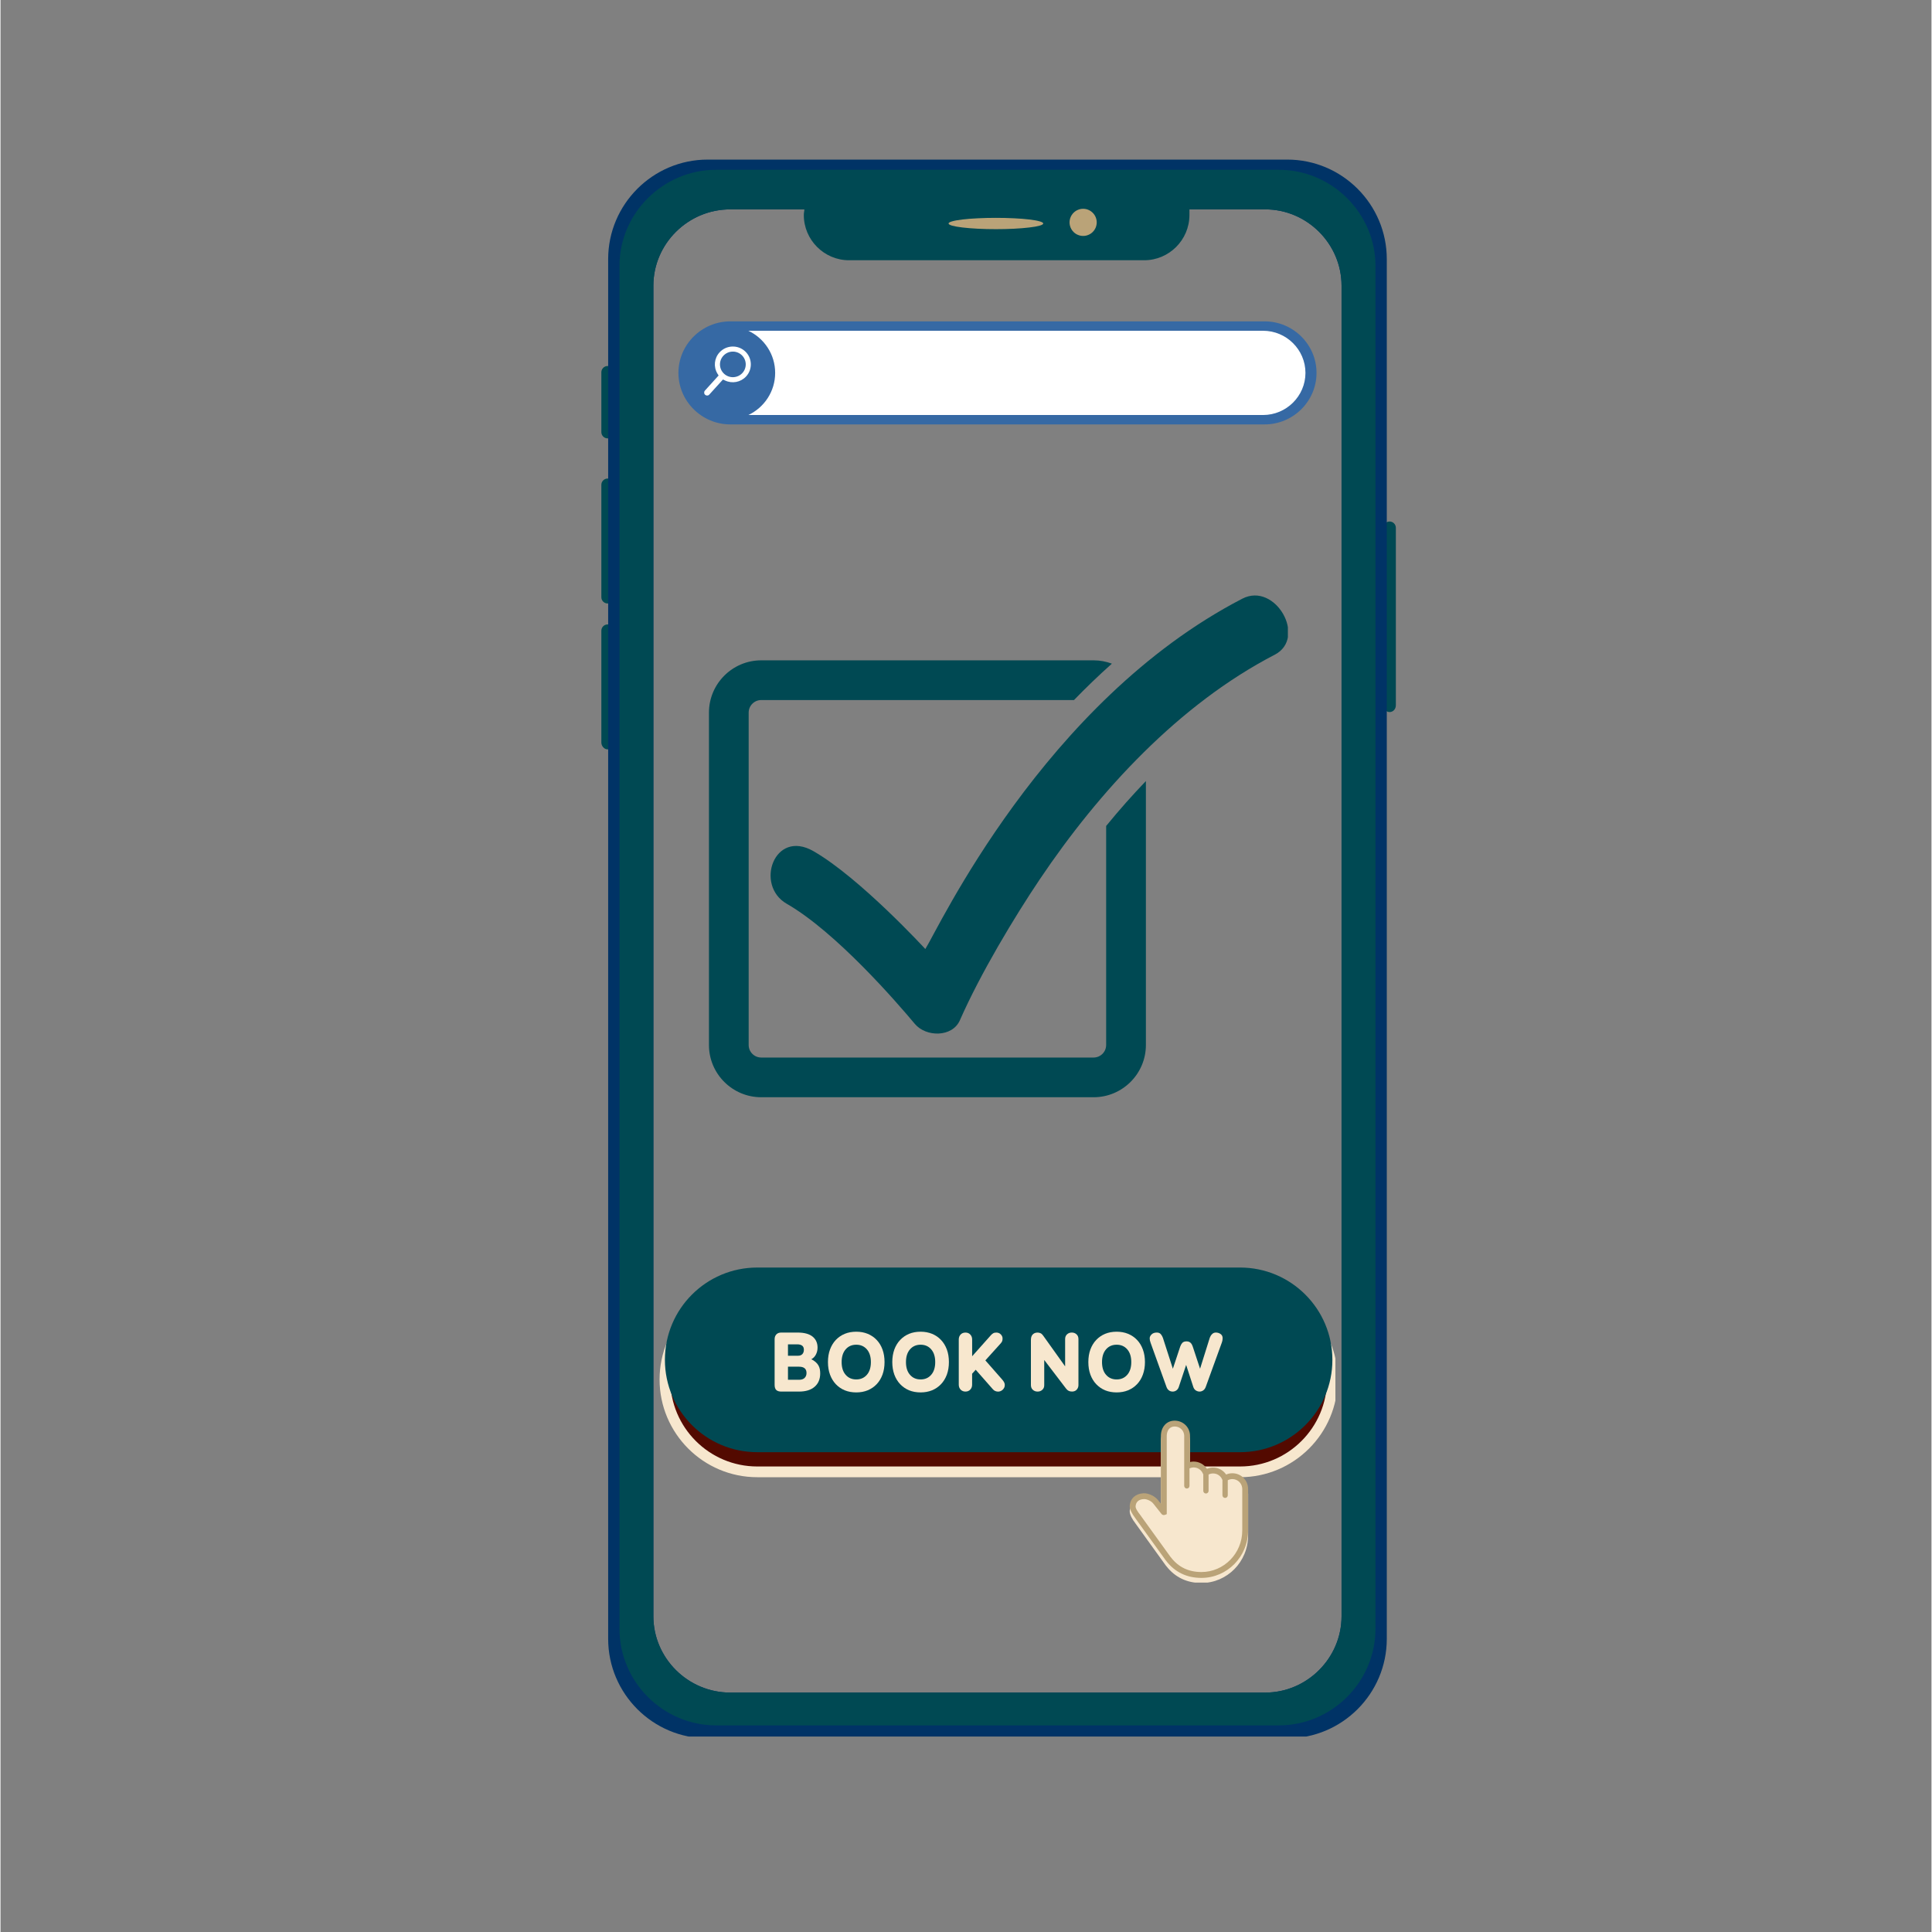 <svg xmlns="http://www.w3.org/2000/svg" xmlns:xlink="http://www.w3.org/1999/xlink" width="300" zoomAndPan="magnify" viewBox="0 0 224.88 225" height="300" preserveAspectRatio="xMidYMid meet" version="1.0"><rect x="0" y="0" width="224.88" height="225" fill="#808080" stroke="none"/><defs><clipPath id="49b0393d34"><path d="M 69.93 42 L 72 42 L 72 52 L 69.93 52 Z M 69.93 42 " clip-rule="nonzero"/></clipPath><clipPath id="1d6b3b3aef"><path d="M 69.93 55 L 72 55 L 72 71 L 69.93 71 Z M 69.93 55 " clip-rule="nonzero"/></clipPath><clipPath id="c473c0d54d"><path d="M 69.93 72 L 72 72 L 72 88 L 69.93 88 Z M 69.93 72 " clip-rule="nonzero"/></clipPath><clipPath id="043eca22ba"><path d="M 161 60 L 162.883 60 L 162.883 83 L 161 83 Z M 161 60 " clip-rule="nonzero"/></clipPath><clipPath id="20a7e5af89"><path d="M 70 18.586 L 162 18.586 L 162 202.238 L 70 202.238 Z M 70 18.586 " clip-rule="nonzero"/></clipPath><clipPath id="5977ecd11c"><path d="M 78.949 37.426 L 153.262 37.426 L 153.262 49.418 L 78.949 49.418 Z M 78.949 37.426 " clip-rule="nonzero"/></clipPath><clipPath id="d90ddde045"><path d="M 77 149 L 155.461 149 L 155.461 172 L 77 172 Z M 77 149 " clip-rule="nonzero"/></clipPath><clipPath id="7ac6a47faa"><path d="M 76.754 149 L 155.461 149 L 155.461 173 L 76.754 173 Z M 76.754 149 " clip-rule="nonzero"/></clipPath><clipPath id="b79aef6946"><path d="M 77 147.578 L 155.461 147.578 L 155.461 170 L 77 170 Z M 77 147.578 " clip-rule="nonzero"/></clipPath><clipPath id="a13e54a777"><path d="M 131 166 L 146 166 L 146 184.309 L 131 184.309 Z M 131 166 " clip-rule="nonzero"/></clipPath><clipPath id="541fa16c00"><path d="M 82.504 76.867 L 133.398 76.867 L 133.398 127.785 L 82.504 127.785 Z M 82.504 76.867 " clip-rule="nonzero"/></clipPath><clipPath id="4c0400d2b8"><path d="M 89.637 69.348 L 149.926 69.348 L 149.926 120.438 L 89.637 120.438 Z M 89.637 69.348 " clip-rule="nonzero"/></clipPath></defs><g clip-path="url(#49b0393d34)"><path fill="#004953" d="M 69.973 43.348 C 69.973 42.953 70.305 42.625 70.699 42.625 C 71.094 42.625 71.422 42.953 71.422 43.348 L 71.422 50.328 C 71.422 50.723 71.094 51.055 70.699 51.055 C 70.305 51.055 69.973 50.723 69.973 50.328 Z M 69.973 43.348 " fill-opacity="1" fill-rule="nonzero"/></g><g clip-path="url(#1d6b3b3aef)"><path fill="#004953" d="M 69.973 56.453 C 69.973 56.059 70.305 55.73 70.699 55.73 C 71.094 55.73 71.422 56.059 71.422 56.453 L 71.422 69.559 C 71.422 69.953 71.094 70.281 70.699 70.281 C 70.305 70.281 69.973 69.953 69.973 69.559 Z M 69.973 56.453 " fill-opacity="1" fill-rule="nonzero"/></g><g clip-path="url(#c473c0d54d)"><path fill="#004953" d="M 69.973 73.441 C 69.973 73.047 70.305 72.719 70.699 72.719 C 71.094 72.719 71.422 73.047 71.422 73.441 L 71.422 86.48 C 71.422 86.879 71.094 87.273 70.699 87.273 C 70.305 87.273 69.973 86.879 69.973 86.48 Z M 69.973 73.441 " fill-opacity="1" fill-rule="nonzero"/></g><g clip-path="url(#043eca22ba)"><path fill="#004953" d="M 161.051 61.457 C 161.051 61.062 161.379 60.734 161.773 60.734 C 162.168 60.734 162.5 61.062 162.5 61.457 L 162.5 82.137 C 162.5 82.598 162.168 82.926 161.773 82.926 C 161.379 82.926 161.051 82.598 161.051 82.137 Z M 161.051 61.457 " fill-opacity="1" fill-rule="nonzero"/></g><g clip-path="url(#20a7e5af89)"><path fill="#003366" d="M 82.355 18.586 L 149.855 18.586 C 156.242 18.586 161.445 23.789 161.445 30.176 L 161.445 190.859 C 161.445 197.246 156.242 202.449 149.855 202.449 L 82.355 202.449 C 75.969 202.449 70.766 197.246 70.766 190.859 L 70.766 30.176 C 70.766 23.789 75.969 18.586 82.355 18.586 Z M 84.988 24.383 L 147.285 24.383 C 152.16 24.383 156.176 28.398 156.176 33.273 L 156.176 188.227 C 156.176 193.098 152.16 197.117 147.285 197.117 L 84.988 197.117 C 80.051 197.117 76.031 193.098 76.031 188.227 L 76.031 33.273 C 76.031 28.398 80.051 24.383 84.988 24.383 Z M 84.988 24.383 " fill-opacity="1" fill-rule="evenodd"/></g><path fill="#004953" d="M 83.344 19.773 L 148.867 19.773 C 155.059 19.773 160.129 24.844 160.129 30.969 L 160.129 189.676 C 160.129 195.863 155.059 200.938 148.867 200.938 L 83.344 200.938 C 77.152 200.938 72.082 195.863 72.082 189.676 L 72.082 30.969 C 72.082 24.844 77.152 19.773 83.344 19.773 Z M 138.461 24.383 C 138.461 24.578 138.461 24.777 138.461 25.043 C 138.461 27.938 136.09 30.309 133.195 30.309 L 98.816 30.309 C 95.922 30.309 93.551 27.938 93.551 25.043 C 93.551 24.777 93.617 24.578 93.617 24.383 L 84.988 24.383 C 80.051 24.383 76.031 28.398 76.031 33.273 L 76.031 188.227 C 76.031 193.098 80.051 197.117 84.988 197.117 L 147.285 197.117 C 152.16 197.117 156.176 193.098 156.176 188.227 L 156.176 33.273 C 156.176 28.398 152.16 24.383 147.285 24.383 Z M 138.461 24.383 " fill-opacity="1" fill-rule="evenodd"/><path fill="#baa378" d="M 127.664 25.898 C 127.664 26.105 127.621 26.309 127.543 26.504 C 127.461 26.695 127.348 26.867 127.199 27.016 C 127.051 27.164 126.879 27.277 126.688 27.355 C 126.492 27.438 126.293 27.477 126.082 27.477 C 125.871 27.477 125.672 27.438 125.477 27.355 C 125.281 27.277 125.113 27.164 124.965 27.016 C 124.816 26.867 124.703 26.695 124.621 26.504 C 124.543 26.309 124.5 26.105 124.5 25.898 C 124.5 25.688 124.543 25.484 124.621 25.293 C 124.703 25.098 124.816 24.93 124.965 24.781 C 125.113 24.633 125.281 24.516 125.477 24.438 C 125.672 24.355 125.871 24.316 126.082 24.316 C 126.293 24.316 126.492 24.355 126.688 24.438 C 126.879 24.516 127.051 24.633 127.199 24.781 C 127.348 24.93 127.461 25.098 127.543 25.293 C 127.621 25.484 127.664 25.688 127.664 25.898 Z M 127.664 25.898 " fill-opacity="1" fill-rule="nonzero"/><path fill="#baa378" d="M 115.922 25.371 C 116.652 25.371 117.355 25.387 118.031 25.422 C 118.707 25.453 119.301 25.5 119.816 25.562 C 120.336 25.625 120.734 25.695 121.012 25.777 C 121.293 25.855 121.434 25.941 121.434 26.027 C 121.434 26.117 121.293 26.199 121.012 26.281 C 120.734 26.359 120.336 26.434 119.816 26.492 C 119.301 26.555 118.707 26.602 118.031 26.637 C 117.355 26.672 116.652 26.688 115.922 26.688 C 115.191 26.688 114.488 26.672 113.812 26.637 C 113.137 26.602 112.539 26.555 112.023 26.492 C 111.508 26.434 111.109 26.359 110.828 26.281 C 110.547 26.199 110.41 26.117 110.41 26.027 C 110.41 25.941 110.547 25.855 110.828 25.777 C 111.109 25.695 111.508 25.625 112.023 25.562 C 112.539 25.5 113.137 25.453 113.812 25.422 C 114.488 25.387 115.191 25.371 115.922 25.371 Z M 115.922 25.371 " fill-opacity="1" fill-rule="evenodd"/><g clip-path="url(#5977ecd11c)"><path fill="#3669a4" d="M 147.219 37.426 L 84.992 37.426 C 81.672 37.426 78.949 40.125 78.949 43.426 C 78.949 46.727 81.672 49.426 84.992 49.426 L 147.219 49.426 C 150.543 49.426 153.262 46.727 153.262 43.426 C 153.262 40.125 150.543 37.426 147.219 37.426 " fill-opacity="1" fill-rule="evenodd"/></g><path fill="#ffffff" d="M 147.035 38.52 L 87.094 38.52 C 88.941 39.395 90.215 41.262 90.215 43.426 C 90.215 45.59 88.941 47.457 87.098 48.332 L 147.035 48.332 C 149.75 48.332 151.973 46.125 151.973 43.426 C 151.973 40.727 149.75 38.52 147.035 38.52 " fill-opacity="1" fill-rule="evenodd"/><path fill="#ffffff" d="M 84.137 44.195 L 82.539 45.957 C 82.414 46.098 82.191 46.098 82.055 45.973 C 81.914 45.844 81.91 45.625 82.039 45.484 L 83.629 43.73 L 83.492 43.512 C 83.012 42.719 83.117 41.703 83.75 41.023 C 84.535 40.184 85.863 40.129 86.711 40.91 C 87.559 41.688 87.609 43.008 86.824 43.848 C 86.199 44.52 85.203 44.707 84.375 44.309 L 84.137 44.195 " fill-opacity="1" fill-rule="evenodd"/><path fill="#3669a4" d="M 86.309 41.344 C 86.914 41.902 86.953 42.844 86.391 43.449 C 85.828 44.051 84.879 44.09 84.27 43.531 C 83.66 42.973 83.625 42.027 84.188 41.426 C 84.75 40.82 85.699 40.785 86.309 41.344 " fill-opacity="1" fill-rule="evenodd"/><g clip-path="url(#d90ddde045)"><path fill="#530a00" d="M 144.355 171.41 L 88.129 171.41 C 82.191 171.41 77.375 166.598 77.375 160.656 C 77.375 154.719 82.191 149.902 88.129 149.902 L 144.355 149.902 C 150.293 149.902 155.109 154.719 155.109 160.656 C 155.109 166.598 150.293 171.41 144.355 171.41 Z M 144.355 171.41 " fill-opacity="1" fill-rule="nonzero"/></g><g clip-path="url(#7ac6a47faa)"><path fill="#f7e7ce" d="M 144.355 172.035 L 88.129 172.035 C 81.855 172.035 76.754 166.93 76.754 160.656 C 76.754 154.387 81.855 149.281 88.129 149.281 L 144.355 149.281 C 150.625 149.281 155.73 154.387 155.73 160.656 C 155.73 166.93 150.625 172.035 144.355 172.035 Z M 88.129 150.527 C 82.543 150.527 78 155.07 78 160.656 C 78 166.242 82.543 170.785 88.129 170.785 L 144.355 170.785 C 149.941 170.785 154.484 166.242 154.484 160.656 C 154.484 155.07 149.938 150.527 144.355 150.527 C 144.355 150.527 88.129 150.527 88.129 150.527 Z M 88.129 150.527 " fill-opacity="1" fill-rule="nonzero"/></g><g clip-path="url(#b79aef6946)"><path fill="#004953" d="M 144.355 169.121 L 88.129 169.121 C 82.191 169.121 77.375 164.309 77.375 158.367 C 77.375 152.434 82.191 147.617 88.129 147.617 L 144.355 147.617 C 150.293 147.617 155.109 152.434 155.109 158.371 C 155.109 164.309 150.293 169.121 144.355 169.121 Z M 144.355 169.121 " fill-opacity="1" fill-rule="nonzero"/></g><g clip-path="url(#a13e54a777)"><path fill="#f7e7ce" d="M 145.293 178.707 L 145.293 178.836 C 145.293 181.879 142.855 184.355 139.859 184.355 C 138.168 184.355 136.789 183.695 135.773 182.395 L 135.758 182.379 C 135.73 182.348 135.719 182.332 135.707 182.316 L 135.703 182.312 L 132.168 177.41 L 132.156 177.391 C 132.152 177.383 132.148 177.379 132.145 177.375 C 131.867 177.02 131.473 176.398 131.508 175.949 C 131.586 175.066 132.219 174.547 133.105 174.5 C 133.68 174.473 134.406 174.809 134.762 175.254 C 134.777 175.266 134.789 175.277 134.801 175.289 L 135.137 175.719 L 135.137 167.754 C 135.168 166.793 135.777 166.043 136.746 166.043 C 137.711 166.043 138.492 166.789 138.531 167.742 L 138.531 170.859 C 138.672 170.824 138.812 170.809 138.961 170.809 C 139.586 170.809 140.168 171.137 140.504 171.652 C 140.727 171.555 140.969 171.508 141.215 171.508 C 141.836 171.508 142.398 171.816 142.734 172.316 C 142.961 172.219 143.211 172.168 143.461 172.168 C 144.395 172.168 145.18 172.867 145.285 173.793 C 145.293 173.859 145.297 173.93 145.297 174.004 L 145.297 178.684 C 145.293 178.688 145.293 178.695 145.293 178.707 Z M 145.293 178.707 " fill-opacity="1" fill-rule="nonzero"/></g><path fill="#f7e7ce" d="M 145 173.41 C 145 173.352 144.996 173.297 144.992 173.238 C 144.906 172.496 144.273 171.918 143.508 171.918 C 143.188 171.918 142.895 172.016 142.648 172.188 C 142.648 172.191 142.645 172.191 142.645 172.188 C 142.422 171.641 141.887 171.258 141.262 171.258 C 140.945 171.258 140.652 171.359 140.41 171.527 C 140.41 171.527 140.406 171.527 140.406 171.523 C 140.191 170.961 139.645 170.559 139.008 170.559 C 138.73 170.559 138.469 170.637 138.246 170.77 C 138.242 170.773 138.238 170.77 138.238 170.766 L 138.238 167.172 C 138.211 166.402 137.57 165.789 136.793 165.789 C 136.016 165.789 135.375 166.402 135.348 167.172 L 135.348 176.098 C 135.348 176.102 135.344 176.105 135.34 176.102 L 134.406 174.91 C 134.402 174.906 134.398 174.902 134.391 174.898 C 134.113 174.535 133.668 174.309 133.172 174.336 C 132.457 174.371 131.871 174.938 131.809 175.648 C 131.777 176.035 131.898 176.398 132.117 176.672 C 132.129 176.688 132.129 176.691 132.141 176.711 L 135.844 181.418 C 135.855 181.434 135.859 181.441 135.887 181.469 C 135.891 181.477 135.902 181.488 135.906 181.496 C 136.84 182.695 138.285 183.418 139.906 183.418 C 142.723 183.418 145 181.098 145 178.238 C 145 178.195 145.004 178.152 145 178.109 C 145.004 178.098 145 178.098 145 178.094 Z M 145 173.41 " fill-opacity="1" fill-rule="nonzero"/><path fill="#baa378" d="M 145.293 178.09 L 145.293 173.41 C 145.293 173.336 145.293 173.266 145.281 173.199 C 145.18 172.273 144.395 171.574 143.461 171.574 C 143.207 171.574 142.961 171.625 142.734 171.723 C 142.398 171.223 141.836 170.914 141.215 170.914 C 140.965 170.914 140.723 170.965 140.5 171.059 C 140.168 170.543 139.586 170.215 138.957 170.215 C 138.812 170.215 138.668 170.23 138.531 170.266 L 138.531 167.148 C 138.492 166.195 137.711 165.449 136.742 165.449 C 135.777 165.449 135.168 166.199 135.137 167.16 L 135.137 175.125 L 134.797 174.695 C 134.789 174.684 134.773 174.672 134.762 174.66 C 134.402 174.215 133.676 173.879 133.105 173.906 C 132.219 173.953 131.582 174.473 131.508 175.355 C 131.469 175.805 131.867 176.426 132.145 176.781 C 132.145 176.785 132.148 176.789 132.152 176.797 L 132.164 176.816 L 135.703 181.719 L 135.707 181.723 C 135.719 181.738 135.73 181.75 135.758 181.781 L 135.77 181.801 C 136.785 183.102 138.164 183.762 139.855 183.762 C 142.855 183.762 145.293 181.285 145.293 178.242 L 145.293 178.113 C 145.297 178.105 145.297 178.094 145.293 178.09 Z M 144.613 178.102 L 144.613 178.242 C 144.613 180.906 142.48 183.078 139.859 183.078 C 138.375 183.078 137.191 182.516 136.309 181.375 L 136.27 181.328 C 136.254 181.312 136.25 181.309 136.246 181.301 L 132.73 176.43 C 132.727 176.422 132.723 176.418 132.719 176.414 L 132.691 176.375 C 132.516 176.152 132.168 175.695 132.191 175.41 C 132.238 174.871 132.598 174.613 133.145 174.586 C 133.508 174.566 134.031 174.816 134.25 175.105 L 134.305 175.172 L 134.312 175.18 L 135.207 176.312 C 135.297 176.43 135.453 176.473 135.59 176.426 L 135.82 176.34 L 135.82 167.18 C 135.844 166.59 136.152 166.129 136.746 166.129 C 137.348 166.129 137.832 166.594 137.852 167.184 L 137.852 173.047 C 137.852 173.215 137.992 173.355 138.16 173.355 C 138.332 173.355 138.469 173.215 138.469 173.047 L 138.469 171.012 C 138.621 170.938 138.789 170.898 138.961 170.898 C 139.438 170.898 139.871 171.199 140.039 171.641 C 140.051 171.664 140.059 171.688 140.074 171.707 L 140.074 173.625 C 140.074 173.797 140.211 173.934 140.383 173.934 C 140.555 173.934 140.691 173.797 140.691 173.625 L 140.691 171.723 C 140.852 171.641 141.031 171.598 141.215 171.598 C 141.688 171.598 142.105 171.879 142.281 172.309 C 142.289 172.328 142.297 172.344 142.305 172.359 L 142.305 174.141 C 142.305 174.309 142.445 174.449 142.617 174.449 C 142.785 174.449 142.926 174.309 142.926 174.141 L 142.926 172.387 C 143.086 172.301 143.27 172.254 143.461 172.254 C 144.047 172.254 144.539 172.691 144.605 173.277 C 144.609 173.316 144.613 173.363 144.613 173.406 Z M 144.613 178.102 " fill-opacity="1" fill-rule="nonzero"/><path fill="#f7e7ce" d="M 90.348 161.883 C 90.219 161.762 90.152 161.562 90.152 161.285 L 90.152 155.957 C 90.152 155.723 90.223 155.539 90.359 155.398 C 90.496 155.258 90.684 155.188 90.93 155.188 L 92.824 155.188 C 93.605 155.188 94.188 155.348 94.578 155.664 C 94.961 155.977 95.152 156.406 95.152 156.941 C 95.152 157.223 95.094 157.484 94.969 157.73 C 94.848 157.977 94.668 158.164 94.426 158.297 C 94.633 158.398 94.801 158.508 94.934 158.629 C 95.066 158.746 95.172 158.875 95.254 159.016 C 95.332 159.156 95.387 159.305 95.418 159.461 C 95.445 159.617 95.461 159.777 95.461 159.941 C 95.461 160.605 95.246 161.125 94.812 161.5 C 94.383 161.875 93.777 162.062 93 162.062 L 90.93 162.062 C 90.672 162.062 90.477 162.004 90.348 161.883 Z M 92.902 157.887 C 93.102 157.887 93.262 157.824 93.383 157.699 C 93.5 157.574 93.559 157.402 93.559 157.191 C 93.559 156.973 93.492 156.812 93.355 156.711 C 93.219 156.613 93.031 156.562 92.793 156.562 L 91.707 156.562 L 91.707 157.887 Z M 93.012 160.688 C 93.293 160.688 93.504 160.613 93.648 160.469 C 93.793 160.324 93.867 160.133 93.867 159.898 C 93.867 159.41 93.574 159.164 92.98 159.164 L 91.707 159.164 L 91.707 160.688 Z M 93.012 160.688 " fill-opacity="1" fill-rule="nonzero"/><path fill="#f7e7ce" d="M 97.277 161.199 C 96.988 160.891 96.762 160.52 96.602 160.086 C 96.441 159.648 96.363 159.164 96.363 158.625 C 96.363 158.086 96.441 157.602 96.602 157.164 C 96.762 156.73 96.988 156.359 97.277 156.051 C 97.57 155.742 97.918 155.504 98.32 155.336 C 98.723 155.172 99.168 155.09 99.66 155.09 C 100.145 155.09 100.59 155.172 100.992 155.336 C 101.398 155.504 101.746 155.742 102.039 156.051 C 102.332 156.359 102.559 156.73 102.715 157.164 C 102.875 157.602 102.953 158.086 102.953 158.625 C 102.953 159.164 102.875 159.648 102.715 160.086 C 102.555 160.52 102.332 160.891 102.039 161.199 C 101.746 161.508 101.398 161.746 100.992 161.914 C 100.59 162.078 100.145 162.16 99.66 162.16 C 99.168 162.16 98.719 162.078 98.316 161.914 C 97.914 161.746 97.57 161.508 97.277 161.199 Z M 99.66 160.648 C 100.168 160.648 100.582 160.469 100.895 160.109 C 101.207 159.754 101.363 159.258 101.363 158.629 C 101.363 157.996 101.207 157.504 100.895 157.145 C 100.582 156.785 100.172 156.605 99.66 156.605 C 99.148 156.605 98.734 156.785 98.426 157.145 C 98.113 157.504 97.957 157.996 97.957 158.629 C 97.957 159.258 98.113 159.754 98.426 160.109 C 98.734 160.469 99.148 160.648 99.66 160.648 Z M 99.66 160.648 " fill-opacity="1" fill-rule="nonzero"/><path fill="#f7e7ce" d="M 104.773 161.199 C 104.48 160.891 104.254 160.52 104.094 160.086 C 103.938 159.648 103.855 159.164 103.855 158.625 C 103.855 158.086 103.938 157.602 104.094 157.164 C 104.254 156.73 104.48 156.359 104.773 156.051 C 105.066 155.742 105.41 155.504 105.812 155.336 C 106.215 155.172 106.66 155.09 107.152 155.09 C 107.637 155.09 108.082 155.172 108.488 155.336 C 108.891 155.504 109.242 155.742 109.531 156.051 C 109.824 156.359 110.051 156.73 110.211 157.164 C 110.371 157.602 110.449 158.086 110.449 158.625 C 110.449 159.164 110.371 159.648 110.211 160.086 C 110.051 160.52 109.824 160.891 109.531 161.199 C 109.238 161.508 108.891 161.746 108.488 161.914 C 108.082 162.078 107.637 162.16 107.152 162.16 C 106.66 162.16 106.211 162.078 105.809 161.914 C 105.41 161.746 105.066 161.508 104.773 161.199 Z M 107.152 160.648 C 107.664 160.648 108.078 160.469 108.387 160.109 C 108.699 159.754 108.855 159.258 108.855 158.629 C 108.855 157.996 108.699 157.504 108.387 157.145 C 108.078 156.785 107.664 156.605 107.152 156.605 C 106.645 156.605 106.23 156.785 105.918 157.145 C 105.605 157.504 105.449 157.996 105.449 158.629 C 105.449 159.258 105.605 159.754 105.918 160.109 C 106.23 160.469 106.641 160.648 107.152 160.648 Z M 107.152 160.648 " fill-opacity="1" fill-rule="nonzero"/><path fill="#f7e7ce" d="M 112.938 161.832 C 112.797 161.984 112.609 162.062 112.375 162.062 C 112.145 162.062 111.957 161.984 111.812 161.832 C 111.672 161.68 111.598 161.488 111.598 161.258 L 111.598 155.996 C 111.598 155.766 111.672 155.57 111.812 155.418 C 111.957 155.266 112.145 155.191 112.375 155.191 C 112.609 155.191 112.797 155.266 112.938 155.418 C 113.082 155.57 113.156 155.766 113.156 155.996 L 113.156 157.949 L 115.348 155.488 C 115.434 155.395 115.523 155.32 115.613 155.27 C 115.707 155.215 115.828 155.191 115.973 155.191 C 116.184 155.191 116.359 155.262 116.496 155.406 C 116.633 155.547 116.699 155.707 116.699 155.879 C 116.699 155.973 116.688 156.062 116.664 156.152 C 116.641 156.242 116.582 156.336 116.492 156.438 L 114.695 158.43 L 116.629 160.633 C 116.762 160.785 116.848 160.91 116.891 161.004 C 116.934 161.102 116.957 161.195 116.957 161.289 C 116.957 161.422 116.93 161.535 116.879 161.633 C 116.824 161.73 116.758 161.809 116.684 161.875 C 116.605 161.941 116.523 161.992 116.434 162.02 C 116.344 162.051 116.262 162.066 116.191 162.066 C 115.938 162.066 115.73 161.977 115.574 161.797 L 113.57 159.52 L 113.152 159.984 L 113.152 161.262 C 113.152 161.488 113.082 161.68 112.938 161.832 Z M 112.938 161.832 " fill-opacity="1" fill-rule="nonzero"/><path fill="#f7e7ce" d="M 121.328 161.855 C 121.18 161.996 120.996 162.062 120.777 162.062 C 120.559 162.062 120.375 161.996 120.223 161.855 C 120.074 161.723 120 161.535 120 161.305 L 120 156.035 C 120 155.93 120.016 155.824 120.039 155.723 C 120.066 155.621 120.109 155.527 120.176 155.449 C 120.238 155.371 120.32 155.309 120.418 155.262 C 120.52 155.215 120.637 155.191 120.777 155.191 C 120.898 155.191 121.012 155.215 121.121 155.266 C 121.23 155.316 121.332 155.406 121.422 155.539 L 123.984 159.125 L 123.984 155.945 C 123.984 155.715 124.059 155.531 124.207 155.395 C 124.355 155.258 124.539 155.188 124.758 155.188 C 124.977 155.188 125.164 155.258 125.312 155.395 C 125.461 155.531 125.535 155.715 125.535 155.945 L 125.535 161.305 C 125.535 161.512 125.469 161.688 125.336 161.836 C 125.203 161.984 125.023 162.059 124.789 162.059 C 124.645 162.059 124.516 162.035 124.406 161.984 C 124.297 161.934 124.191 161.844 124.09 161.711 L 121.551 158.383 L 121.551 161.305 C 121.555 161.539 121.48 161.723 121.328 161.855 Z M 121.328 161.855 " fill-opacity="1" fill-rule="nonzero"/><path fill="#f7e7ce" d="M 127.605 161.199 C 127.312 160.891 127.086 160.52 126.926 160.086 C 126.766 159.648 126.688 159.164 126.688 158.625 C 126.688 158.086 126.766 157.602 126.926 157.164 C 127.086 156.73 127.312 156.359 127.605 156.051 C 127.898 155.742 128.242 155.504 128.645 155.336 C 129.047 155.172 129.492 155.09 129.984 155.09 C 130.469 155.09 130.914 155.172 131.316 155.336 C 131.723 155.504 132.07 155.742 132.363 156.051 C 132.656 156.359 132.883 156.73 133.039 157.164 C 133.199 157.602 133.281 158.086 133.281 158.625 C 133.281 159.164 133.199 159.648 133.039 160.086 C 132.883 160.52 132.656 160.891 132.363 161.199 C 132.07 161.508 131.723 161.746 131.316 161.914 C 130.914 162.078 130.469 162.16 129.984 162.16 C 129.492 162.16 129.047 162.078 128.641 161.914 C 128.242 161.746 127.898 161.508 127.605 161.199 Z M 129.984 160.648 C 130.496 160.648 130.906 160.469 131.219 160.109 C 131.531 159.754 131.688 159.258 131.688 158.629 C 131.688 157.996 131.531 157.504 131.219 157.145 C 130.91 156.785 130.496 156.605 129.984 156.605 C 129.473 156.605 129.062 156.785 128.75 157.145 C 128.438 157.504 128.281 157.996 128.281 158.629 C 128.281 159.258 128.438 159.754 128.75 160.109 C 129.062 160.469 129.473 160.648 129.984 160.648 Z M 129.984 160.648 " fill-opacity="1" fill-rule="nonzero"/><path fill="#f7e7ce" d="M 136.934 161.93 C 136.805 162.02 136.664 162.062 136.512 162.062 C 136.34 162.062 136.191 162.016 136.07 161.922 C 135.945 161.828 135.855 161.703 135.793 161.535 L 133.941 156.387 C 133.867 156.191 133.832 156.02 133.832 155.867 C 133.832 155.703 133.906 155.547 134.051 155.406 C 134.195 155.262 134.398 155.188 134.66 155.188 C 134.867 155.188 135.023 155.254 135.133 155.383 C 135.242 155.516 135.324 155.656 135.375 155.816 L 136.531 159.402 L 137.387 156.824 C 137.441 156.664 137.52 156.523 137.625 156.398 C 137.734 156.277 137.898 156.215 138.125 156.215 C 138.238 156.215 138.332 156.234 138.414 156.266 C 138.492 156.301 138.559 156.344 138.613 156.402 C 138.668 156.457 138.711 156.52 138.75 156.59 C 138.785 156.66 138.816 156.734 138.844 156.812 L 139.699 159.402 L 140.832 155.789 C 140.887 155.637 140.973 155.496 141.094 155.375 C 141.211 155.25 141.359 155.188 141.539 155.188 C 141.746 155.188 141.93 155.246 142.09 155.359 C 142.25 155.473 142.328 155.633 142.328 155.848 C 142.328 155.902 142.32 155.973 142.309 156.062 C 142.297 156.152 142.27 156.254 142.23 156.367 L 140.355 161.535 C 140.289 161.707 140.191 161.84 140.059 161.93 C 139.926 162.02 139.785 162.062 139.641 162.062 C 139.488 162.062 139.344 162.016 139.207 161.93 C 139.07 161.84 138.973 161.707 138.914 161.535 L 138.078 158.957 L 137.219 161.535 C 137.16 161.707 137.066 161.84 136.934 161.93 Z M 136.934 161.93 " fill-opacity="1" fill-rule="nonzero"/><g clip-path="url(#541fa16c00)"><path fill="#004953" d="M 128.762 96.191 L 128.762 121.699 C 128.762 122.504 128.105 123.16 127.301 123.16 L 88.594 123.16 C 87.785 123.16 87.129 122.504 87.129 121.699 L 87.129 82.992 C 87.129 82.184 87.785 81.527 88.594 81.527 L 125.016 81.527 C 126.414 80.09 127.773 78.77 129.43 77.289 C 128.766 77.043 128.051 76.902 127.301 76.902 L 88.594 76.902 C 85.234 76.902 82.504 79.633 82.504 82.992 L 82.504 121.699 C 82.504 125.055 85.234 127.785 88.594 127.785 L 127.301 127.785 C 130.656 127.785 133.391 125.055 133.391 121.699 L 133.391 90.961 C 131.793 92.629 130.348 94.254 128.762 96.191 " fill-opacity="1" fill-rule="nonzero"/></g><g clip-path="url(#4c0400d2b8)"><path fill="#004953" d="M 144.617 69.723 C 121.461 81.711 109.148 108.281 107.703 110.523 C 107.691 110.512 100.086 102.234 94.672 99.125 C 90.105 96.504 87.809 103.098 91.562 105.254 C 97.316 108.555 104.43 116.789 106.473 119.234 C 107.777 120.797 110.848 120.828 111.73 118.816 C 114.129 113.355 118.098 106.773 121.012 102.434 C 127.957 92.09 137.285 82 148.391 76.25 C 152.188 74.281 148.465 67.73 144.617 69.723 " fill-opacity="1" fill-rule="nonzero"/></g></svg>
